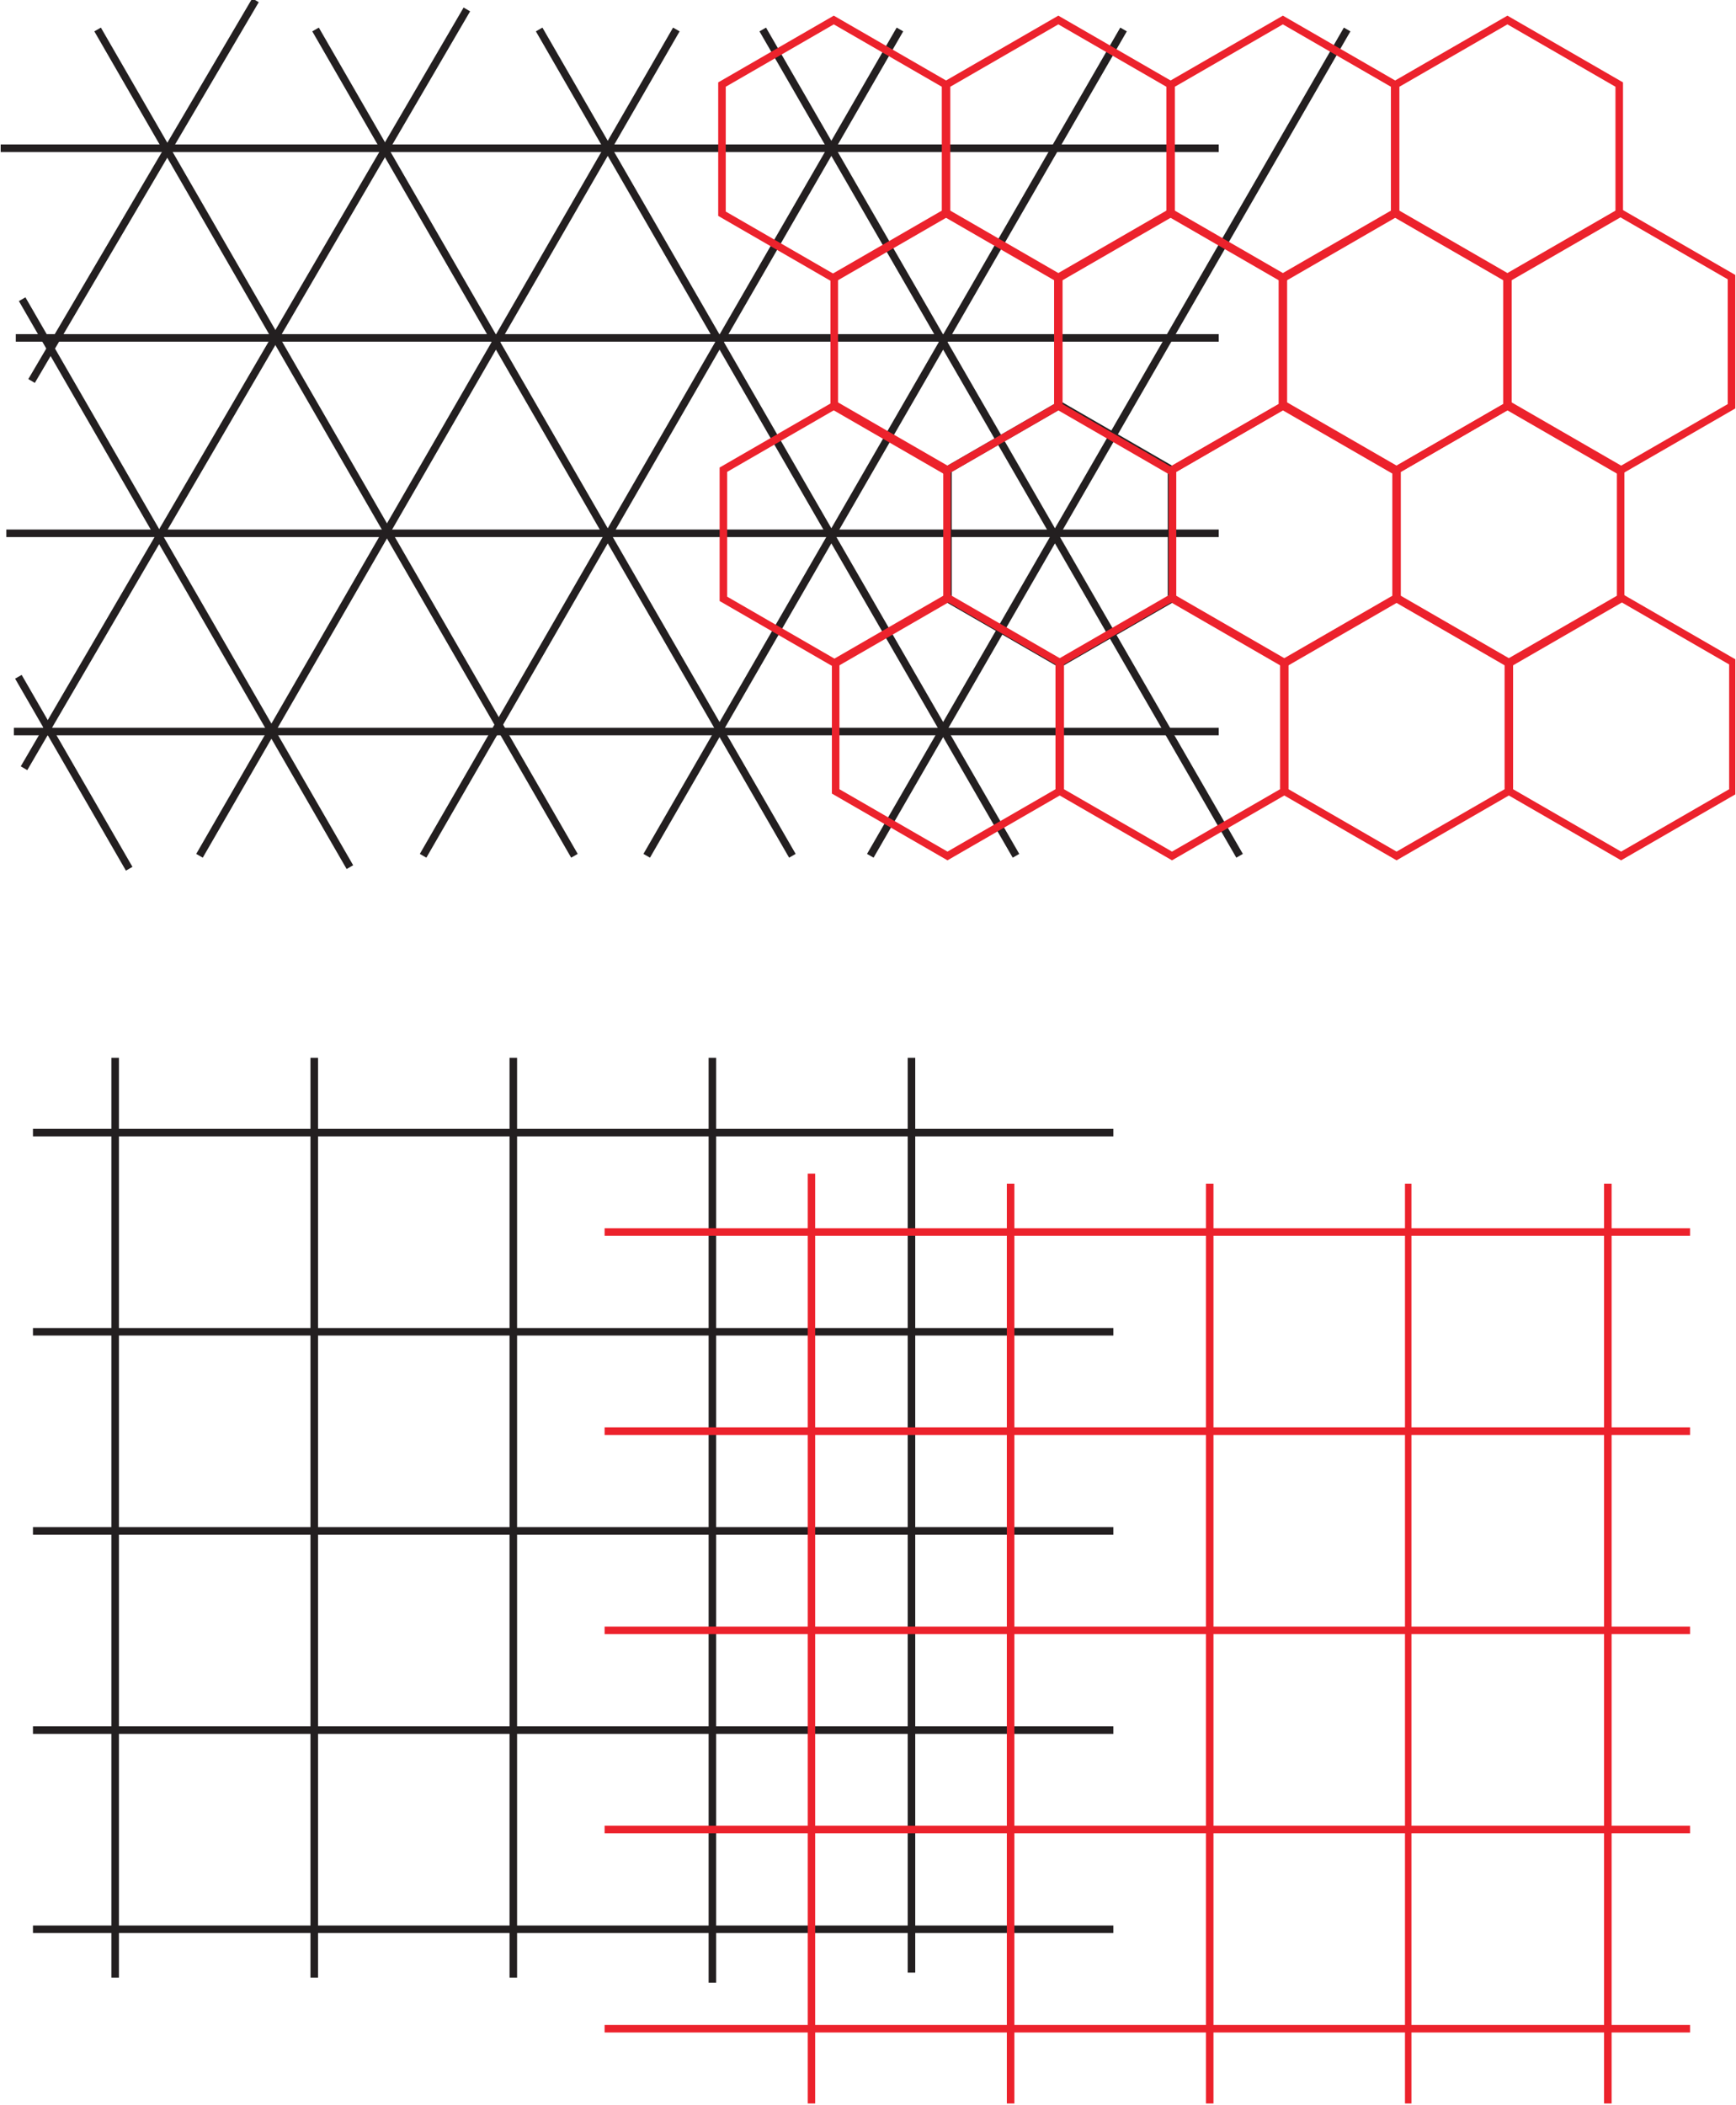 <?xml version="1.0" encoding="UTF-8"?>
<svg xmlns="http://www.w3.org/2000/svg" xmlns:xlink="http://www.w3.org/1999/xlink" width="230" height="278.78" viewBox="0 0 230 278.78">
<defs>
<clipPath id="clip-0">
<path clip-rule="nonzero" d="M 0.09 34 L 52 34 L 52 121 L 0.09 121 Z M 0.09 34 "/>
</clipPath>
<clipPath id="clip-1">
<path clip-rule="nonzero" d="M 0.09 84 L 23 84 L 23 121 L 0.09 121 Z M 0.09 84 "/>
</clipPath>
<clipPath id="clip-2">
<path clip-rule="nonzero" d="M 0.09 0 L 68 0 L 68 108 L 0.09 108 Z M 0.09 0 "/>
</clipPath>
<clipPath id="clip-3">
<path clip-rule="nonzero" d="M 0.09 0 L 40 0 L 40 57 L 0.09 57 Z M 0.09 0 "/>
</clipPath>
<clipPath id="clip-4">
<path clip-rule="nonzero" d="M 0.09 70 L 162 70 L 162 72 L 0.09 72 Z M 0.09 70 "/>
</clipPath>
<clipPath id="clip-5">
<path clip-rule="nonzero" d="M 0.09 19 L 162 19 L 162 21 L 0.09 21 Z M 0.09 19 "/>
</clipPath>
<clipPath id="clip-6">
<path clip-rule="nonzero" d="M 193 22 L 229.91 22 L 229.91 69 L 193 69 Z M 193 22 "/>
</clipPath>
<clipPath id="clip-7">
<path clip-rule="nonzero" d="M 194 73 L 229.91 73 L 229.91 120 L 194 120 Z M 194 73 "/>
</clipPath>
<clipPath id="clip-8">
<path clip-rule="nonzero" d="M 106 155 L 108 155 L 108 278.559 L 106 278.559 Z M 106 155 "/>
</clipPath>
<clipPath id="clip-9">
<path clip-rule="nonzero" d="M 133 156 L 135 156 L 135 278.559 L 133 278.559 Z M 133 156 "/>
</clipPath>
<clipPath id="clip-10">
<path clip-rule="nonzero" d="M 159 156 L 161 156 L 161 278.559 L 159 278.559 Z M 159 156 "/>
</clipPath>
<clipPath id="clip-11">
<path clip-rule="nonzero" d="M 185 156 L 187 156 L 187 278.559 L 185 278.559 Z M 185 156 "/>
</clipPath>
<clipPath id="clip-12">
<path clip-rule="nonzero" d="M 212 156 L 214 156 L 214 278.559 L 212 278.559 Z M 212 156 "/>
</clipPath>
</defs>
<path fill="none" stroke-width="10" stroke-linecap="butt" stroke-linejoin="miter" stroke="rgb(13.73%, 12.16%, 12.549%)" stroke-opacity="1" stroke-miterlimit="4" d="M 1551.254 2163.597 L 1551.254 1992.564 L 1403.129 1907.066 L 1255.005 1992.564 L 1255.005 2163.597 L 1403.129 2249.094 Z M 1551.254 2163.597 " transform="matrix(0.1, 0, 0, -0.1, 0.091, 278.56)"/>
<path fill="none" stroke-width="10" stroke-linecap="butt" stroke-linejoin="miter" stroke="rgb(13.73%, 12.16%, 12.549%)" stroke-opacity="1" stroke-miterlimit="4" d="M 713.406 2746.557 L 1345.154 1652.295 " transform="matrix(0.1, 0, 0, -0.1, 0.091, 278.56)"/>
<path fill="none" stroke-width="10" stroke-linecap="butt" stroke-linejoin="miter" stroke="rgb(13.73%, 12.16%, 12.549%)" stroke-opacity="1" stroke-miterlimit="4" d="M 128.413 2746.557 L 760.161 1652.295 " transform="matrix(0.1, 0, 0, -0.1, 0.091, 278.56)"/>
<g clip-path="url(#clip-0)">
<path fill="none" stroke-width="10" stroke-linecap="butt" stroke-linejoin="miter" stroke="rgb(13.73%, 12.16%, 12.549%)" stroke-opacity="1" stroke-miterlimit="4" d="M 28.452 2389.361 L 462.661 1637.283 " transform="matrix(0.1, 0, 0, -0.1, 0.091, 278.56)"/>
</g>
<g clip-path="url(#clip-1)">
<path fill="none" stroke-width="10" stroke-linecap="butt" stroke-linejoin="miter" stroke="rgb(13.73%, 12.16%, 12.549%)" stroke-opacity="1" stroke-miterlimit="4" d="M 23.448 1889.357 L 170.243 1635.133 " transform="matrix(0.1, 0, 0, -0.1, 0.091, 278.56)"/>
</g>
<path fill="none" stroke-width="10" stroke-linecap="butt" stroke-linejoin="miter" stroke="rgb(13.73%, 12.16%, 12.549%)" stroke-opacity="1" stroke-miterlimit="4" d="M 417.157 2746.557 L 1048.905 1652.295 " transform="matrix(0.1, 0, 0, -0.1, 0.091, 278.56)"/>
<path fill="none" stroke-width="10" stroke-linecap="butt" stroke-linejoin="miter" stroke="rgb(13.73%, 12.16%, 12.549%)" stroke-opacity="1" stroke-miterlimit="4" d="M 1783.898 2746.557 L 1152.15 1652.295 " transform="matrix(0.1, 0, 0, -0.1, 0.091, 278.56)"/>
<path fill="none" stroke-width="10" stroke-linecap="butt" stroke-linejoin="miter" stroke="rgb(13.73%, 12.16%, 12.549%)" stroke-opacity="1" stroke-miterlimit="4" d="M 1487.649 2746.557 L 855.901 1652.295 " transform="matrix(0.1, 0, 0, -0.1, 0.091, 278.56)"/>
<path fill="none" stroke-width="10" stroke-linecap="butt" stroke-linejoin="miter" stroke="rgb(13.73%, 12.16%, 12.549%)" stroke-opacity="1" stroke-miterlimit="4" d="M 1191.4 2746.557 L 559.652 1652.295 " transform="matrix(0.1, 0, 0, -0.1, 0.091, 278.56)"/>
<path fill="none" stroke-width="10" stroke-linecap="butt" stroke-linejoin="miter" stroke="rgb(13.73%, 12.16%, 12.549%)" stroke-opacity="1" stroke-miterlimit="4" d="M 895.151 2746.557 L 263.402 1652.295 " transform="matrix(0.1, 0, 0, -0.1, 0.091, 278.56)"/>
<g clip-path="url(#clip-2)">
<path fill="none" stroke-width="10" stroke-linecap="butt" stroke-linejoin="miter" stroke="rgb(13.73%, 12.16%, 12.549%)" stroke-opacity="1" stroke-miterlimit="4" d="M 617.627 2773.101 L 30.914 1768.246 " transform="matrix(0.1, 0, 0, -0.1, 0.091, 278.56)"/>
</g>
<g clip-path="url(#clip-3)">
<path fill="none" stroke-width="10" stroke-linecap="butt" stroke-linejoin="miter" stroke="rgb(13.73%, 12.16%, 12.549%)" stroke-opacity="1" stroke-miterlimit="4" d="M 337.602 2785.22 L 40.922 2281.072 " transform="matrix(0.1, 0, 0, -0.1, 0.091, 278.56)"/>
</g>
<path fill="none" stroke-width="10" stroke-linecap="butt" stroke-linejoin="miter" stroke="rgb(13.73%, 12.16%, 12.549%)" stroke-opacity="1" stroke-miterlimit="4" d="M 1613.764 2338.109 L 20.007 2338.109 " transform="matrix(0.1, 0, 0, -0.1, 0.091, 278.56)"/>
<g clip-path="url(#clip-4)">
<path fill="none" stroke-width="10" stroke-linecap="butt" stroke-linejoin="miter" stroke="rgb(13.73%, 12.16%, 12.549%)" stroke-opacity="1" stroke-miterlimit="4" d="M 1613.764 2079.351 L 7.498 2079.351 " transform="matrix(0.1, 0, 0, -0.1, 0.091, 278.56)"/>
</g>
<g clip-path="url(#clip-5)">
<path fill="none" stroke-width="10" stroke-linecap="butt" stroke-linejoin="miter" stroke="rgb(13.73%, 12.16%, 12.549%)" stroke-opacity="1" stroke-miterlimit="4" d="M 1613.764 2589.323 L -0.008 2589.323 " transform="matrix(0.1, 0, 0, -0.1, 0.091, 278.56)"/>
</g>
<path fill="none" stroke-width="10" stroke-linecap="butt" stroke-linejoin="miter" stroke="rgb(13.73%, 12.16%, 12.549%)" stroke-opacity="1" stroke-miterlimit="4" d="M 1613.764 1816.839 L 17.505 1816.839 " transform="matrix(0.1, 0, 0, -0.1, 0.091, 278.56)"/>
<path fill="none" stroke-width="10" stroke-linecap="butt" stroke-linejoin="miter" stroke="rgb(13.73%, 12.16%, 12.549%)" stroke-opacity="1" stroke-miterlimit="4" d="M 1474.162 230.706 L 42.76 230.706 " transform="matrix(0.1, 0, 0, -0.1, 0.091, 278.56)"/>
<path fill="none" stroke-width="10" stroke-linecap="butt" stroke-linejoin="miter" stroke="rgb(13.73%, 12.16%, 12.549%)" stroke-opacity="1" stroke-miterlimit="4" d="M 1474.162 494.468 L 42.76 494.468 " transform="matrix(0.1, 0, 0, -0.1, 0.091, 278.56)"/>
<path fill="none" stroke-width="10" stroke-linecap="butt" stroke-linejoin="miter" stroke="rgb(13.73%, 12.16%, 12.549%)" stroke-opacity="1" stroke-miterlimit="4" d="M 1474.162 758.231 L 42.76 758.231 " transform="matrix(0.1, 0, 0, -0.1, 0.091, 278.56)"/>
<path fill="none" stroke-width="10" stroke-linecap="butt" stroke-linejoin="miter" stroke="rgb(13.73%, 12.16%, 12.549%)" stroke-opacity="1" stroke-miterlimit="4" d="M 1474.162 1021.954 L 42.76 1021.954 " transform="matrix(0.1, 0, 0, -0.1, 0.091, 278.56)"/>
<path fill="none" stroke-width="10" stroke-linecap="butt" stroke-linejoin="miter" stroke="rgb(13.73%, 12.16%, 12.549%)" stroke-opacity="1" stroke-miterlimit="4" d="M 1474.162 1285.717 L 42.76 1285.717 " transform="matrix(0.1, 0, 0, -0.1, 0.091, 278.56)"/>
<path fill="none" stroke-width="10" stroke-linecap="butt" stroke-linejoin="miter" stroke="rgb(13.73%, 12.16%, 12.549%)" stroke-opacity="1" stroke-miterlimit="4" d="M 1206.685 1384.78 L 1206.685 173.356 " transform="matrix(0.1, 0, 0, -0.1, 0.091, 278.56)"/>
<path fill="none" stroke-width="10" stroke-linecap="butt" stroke-linejoin="miter" stroke="rgb(13.73%, 12.16%, 12.549%)" stroke-opacity="1" stroke-miterlimit="4" d="M 942.923 1384.78 L 942.923 160.025 " transform="matrix(0.1, 0, 0, -0.1, 0.091, 278.56)"/>
<path fill="none" stroke-width="10" stroke-linecap="butt" stroke-linejoin="miter" stroke="rgb(13.73%, 12.16%, 12.549%)" stroke-opacity="1" stroke-miterlimit="4" d="M 679.16 1384.78 L 679.16 166.671 " transform="matrix(0.1, 0, 0, -0.1, 0.091, 278.56)"/>
<path fill="none" stroke-width="10" stroke-linecap="butt" stroke-linejoin="miter" stroke="rgb(13.73%, 12.16%, 12.549%)" stroke-opacity="1" stroke-miterlimit="4" d="M 415.436 1384.78 L 415.436 166.671 " transform="matrix(0.1, 0, 0, -0.1, 0.091, 278.56)"/>
<path fill="none" stroke-width="10" stroke-linecap="butt" stroke-linejoin="miter" stroke="rgb(13.73%, 12.16%, 12.549%)" stroke-opacity="1" stroke-miterlimit="4" d="M 151.674 1384.78 L 151.674 166.671 " transform="matrix(0.1, 0, 0, -0.1, 0.091, 278.56)"/>
<path fill="none" stroke-width="10" stroke-linecap="butt" stroke-linejoin="miter" stroke="rgb(13.73%, 12.16%, 12.549%)" stroke-opacity="1" stroke-miterlimit="4" d="M 1009.655 2746.557 L 1641.403 1652.295 " transform="matrix(0.1, 0, 0, -0.1, 0.091, 278.56)"/>
<path fill="none" stroke-width="10" stroke-linecap="butt" stroke-linejoin="miter" stroke="rgb(92.322%, 13.478%, 17.372%)" stroke-opacity="1" stroke-miterlimit="4" d="M 1400.627 2418.603 L 1400.627 2247.569 L 1252.503 2162.072 L 1104.378 2247.569 L 1104.378 2418.603 L 1252.503 2504.139 Z M 1400.627 2418.603 " transform="matrix(0.1, 0, 0, -0.1, 0.091, 278.56)"/>
<path fill="none" stroke-width="10" stroke-linecap="butt" stroke-linejoin="miter" stroke="rgb(92.322%, 13.478%, 17.372%)" stroke-opacity="1" stroke-miterlimit="4" d="M 1251.877 2673.608 L 1251.877 2502.575 L 1103.753 2417.039 L 955.628 2502.575 L 955.628 2673.608 L 1103.753 2759.105 Z M 1251.877 2673.608 " transform="matrix(0.1, 0, 0, -0.1, 0.091, 278.56)"/>
<path fill="none" stroke-width="10" stroke-linecap="butt" stroke-linejoin="miter" stroke="rgb(92.322%, 13.478%, 17.372%)" stroke-opacity="1" stroke-miterlimit="4" d="M 1549.377 2673.608 L 1549.377 2502.575 L 1401.253 2417.039 L 1253.128 2502.575 L 1253.128 2673.608 L 1401.253 2759.105 Z M 1549.377 2673.608 " transform="matrix(0.1, 0, 0, -0.1, 0.091, 278.56)"/>
<path fill="none" stroke-width="10" stroke-linecap="butt" stroke-linejoin="miter" stroke="rgb(92.322%, 13.478%, 17.372%)" stroke-opacity="1" stroke-miterlimit="4" d="M 1846.878 2673.608 L 1846.878 2502.575 L 1698.753 2417.039 L 1550.628 2502.575 L 1550.628 2673.608 L 1698.753 2759.105 Z M 1846.878 2673.608 " transform="matrix(0.1, 0, 0, -0.1, 0.091, 278.56)"/>
<path fill="none" stroke-width="10" stroke-linecap="butt" stroke-linejoin="miter" stroke="rgb(92.322%, 13.478%, 17.372%)" stroke-opacity="1" stroke-miterlimit="4" d="M 2144.378 2673.608 L 2144.378 2502.575 L 1996.253 2417.039 L 1848.129 2502.575 L 1848.129 2673.608 L 1996.253 2759.105 Z M 2144.378 2673.608 " transform="matrix(0.1, 0, 0, -0.1, 0.091, 278.56)"/>
<path fill="none" stroke-width="10" stroke-linecap="butt" stroke-linejoin="miter" stroke="rgb(92.322%, 13.478%, 17.372%)" stroke-opacity="1" stroke-miterlimit="4" d="M 1698.128 2418.603 L 1698.128 2247.569 L 1550.003 2162.072 L 1401.878 2247.569 L 1401.878 2418.603 L 1550.003 2504.139 Z M 1698.128 2418.603 " transform="matrix(0.1, 0, 0, -0.1, 0.091, 278.56)"/>
<path fill="none" stroke-width="10" stroke-linecap="butt" stroke-linejoin="miter" stroke="rgb(92.322%, 13.478%, 17.372%)" stroke-opacity="1" stroke-miterlimit="4" d="M 1995.628 2418.603 L 1995.628 2247.569 L 1847.503 2162.072 L 1699.379 2247.569 L 1699.379 2418.603 L 1847.503 2504.139 Z M 1995.628 2418.603 " transform="matrix(0.1, 0, 0, -0.1, 0.091, 278.56)"/>
<g clip-path="url(#clip-6)">
<path fill="none" stroke-width="10" stroke-linecap="butt" stroke-linejoin="miter" stroke="rgb(92.322%, 13.478%, 17.372%)" stroke-opacity="1" stroke-miterlimit="4" d="M 2293.128 2418.603 L 2293.128 2247.569 L 2145.003 2162.072 L 1996.879 2247.569 L 1996.879 2418.603 L 2145.003 2504.139 Z M 2293.128 2418.603 " transform="matrix(0.1, 0, 0, -0.1, 0.091, 278.56)"/>
</g>
<path fill="none" stroke-width="10" stroke-linecap="butt" stroke-linejoin="miter" stroke="rgb(92.322%, 13.478%, 17.372%)" stroke-opacity="1" stroke-miterlimit="4" d="M 1253.754 2163.597 L 1253.754 1992.564 L 1105.629 1907.066 L 957.504 1992.564 L 957.504 2163.597 L 1105.629 2249.094 Z M 1253.754 2163.597 " transform="matrix(0.1, 0, 0, -0.1, 0.091, 278.56)"/>
<path fill="none" stroke-width="10" stroke-linecap="butt" stroke-linejoin="miter" stroke="rgb(92.322%, 13.478%, 17.372%)" stroke-opacity="1" stroke-miterlimit="4" d="M 1848.754 2163.597 L 1848.754 1992.564 L 1700.63 1907.066 L 1552.505 1992.564 L 1552.505 2163.597 L 1700.63 2249.094 Z M 1848.754 2163.597 " transform="matrix(0.1, 0, 0, -0.1, 0.091, 278.56)"/>
<path fill="none" stroke-width="10" stroke-linecap="butt" stroke-linejoin="miter" stroke="rgb(92.322%, 13.478%, 17.372%)" stroke-opacity="1" stroke-miterlimit="4" d="M 2146.254 2163.597 L 2146.254 1992.564 L 1998.13 1907.066 L 1850.005 1992.564 L 1850.005 2163.597 L 1998.13 2249.094 Z M 2146.254 2163.597 " transform="matrix(0.1, 0, 0, -0.1, 0.091, 278.56)"/>
<path fill="none" stroke-width="10" stroke-linecap="butt" stroke-linejoin="miter" stroke="rgb(92.322%, 13.478%, 17.372%)" stroke-opacity="1" stroke-miterlimit="4" d="M 1402.504 1908.591 L 1402.504 1737.558 L 1254.379 1652.061 L 1106.255 1737.558 L 1106.255 1908.591 L 1254.379 1994.127 Z M 1402.504 1908.591 " transform="matrix(0.1, 0, 0, -0.1, 0.091, 278.56)"/>
<path fill="none" stroke-width="10" stroke-linecap="butt" stroke-linejoin="miter" stroke="rgb(92.322%, 13.478%, 17.372%)" stroke-opacity="1" stroke-miterlimit="4" d="M 1700.004 1908.591 L 1700.004 1737.558 L 1551.879 1652.061 L 1403.755 1737.558 L 1403.755 1908.591 L 1551.879 1994.127 Z M 1700.004 1908.591 " transform="matrix(0.1, 0, 0, -0.1, 0.091, 278.56)"/>
<path fill="none" stroke-width="10" stroke-linecap="butt" stroke-linejoin="miter" stroke="rgb(92.322%, 13.478%, 17.372%)" stroke-opacity="1" stroke-miterlimit="4" d="M 1997.504 1908.591 L 1997.504 1737.558 L 1849.38 1652.061 L 1701.255 1737.558 L 1701.255 1908.591 L 1849.38 1994.127 Z M 1997.504 1908.591 " transform="matrix(0.1, 0, 0, -0.1, 0.091, 278.56)"/>
<g clip-path="url(#clip-7)">
<path fill="none" stroke-width="10" stroke-linecap="butt" stroke-linejoin="miter" stroke="rgb(92.322%, 13.478%, 17.372%)" stroke-opacity="1" stroke-miterlimit="4" d="M 2295.004 1908.591 L 2295.004 1737.558 L 2146.88 1652.061 L 1998.755 1737.558 L 1998.755 1908.591 L 2146.88 1994.127 Z M 2295.004 1908.591 " transform="matrix(0.1, 0, 0, -0.1, 0.091, 278.56)"/>
</g>
<path fill="none" stroke-width="10" stroke-linecap="butt" stroke-linejoin="miter" stroke="rgb(92.322%, 13.478%, 17.372%)" stroke-opacity="1" stroke-miterlimit="4" d="M 800.115 1154.051 L 2238.202 1154.051 " transform="matrix(0.1, 0, 0, -0.1, 0.091, 278.56)"/>
<path fill="none" stroke-width="10" stroke-linecap="butt" stroke-linejoin="miter" stroke="rgb(92.322%, 13.478%, 17.372%)" stroke-opacity="1" stroke-miterlimit="4" d="M 800.115 890.327 L 2238.202 890.327 " transform="matrix(0.1, 0, 0, -0.1, 0.091, 278.56)"/>
<path fill="none" stroke-width="10" stroke-linecap="butt" stroke-linejoin="miter" stroke="rgb(92.322%, 13.478%, 17.372%)" stroke-opacity="1" stroke-miterlimit="4" d="M 800.115 626.565 L 2238.202 626.565 " transform="matrix(0.1, 0, 0, -0.1, 0.091, 278.56)"/>
<path fill="none" stroke-width="10" stroke-linecap="butt" stroke-linejoin="miter" stroke="rgb(92.322%, 13.478%, 17.372%)" stroke-opacity="1" stroke-miterlimit="4" d="M 800.115 362.802 L 2238.202 362.802 " transform="matrix(0.1, 0, 0, -0.1, 0.091, 278.56)"/>
<path fill="none" stroke-width="10" stroke-linecap="butt" stroke-linejoin="miter" stroke="rgb(92.322%, 13.478%, 17.372%)" stroke-opacity="1" stroke-miterlimit="4" d="M 800.115 99.039 L 2238.202 99.039 " transform="matrix(0.1, 0, 0, -0.1, 0.091, 278.56)"/>
<g clip-path="url(#clip-8)">
<path fill="none" stroke-width="10" stroke-linecap="butt" stroke-linejoin="miter" stroke="rgb(92.322%, 13.478%, 17.372%)" stroke-opacity="1" stroke-miterlimit="4" d="M 1074.276 0.016 L 1074.276 1231.416 " transform="matrix(0.1, 0, 0, -0.1, 0.091, 278.56)"/>
</g>
<g clip-path="url(#clip-9)">
<path fill="none" stroke-width="10" stroke-linecap="butt" stroke-linejoin="miter" stroke="rgb(92.322%, 13.478%, 17.372%)" stroke-opacity="1" stroke-miterlimit="4" d="M 1338.039 0.016 L 1338.039 1218.086 " transform="matrix(0.1, 0, 0, -0.1, 0.091, 278.56)"/>
</g>
<g clip-path="url(#clip-10)">
<path fill="none" stroke-width="10" stroke-linecap="butt" stroke-linejoin="miter" stroke="rgb(92.322%, 13.478%, 17.372%)" stroke-opacity="1" stroke-miterlimit="4" d="M 1601.802 0.016 L 1601.802 1218.086 " transform="matrix(0.1, 0, 0, -0.1, 0.091, 278.56)"/>
</g>
<g clip-path="url(#clip-11)">
<path fill="none" stroke-width="10" stroke-linecap="butt" stroke-linejoin="miter" stroke="rgb(92.322%, 13.478%, 17.372%)" stroke-opacity="1" stroke-miterlimit="4" d="M 1865.525 0.016 L 1865.525 1218.086 " transform="matrix(0.1, 0, 0, -0.1, 0.091, 278.56)"/>
</g>
<g clip-path="url(#clip-12)">
<path fill="none" stroke-width="10" stroke-linecap="butt" stroke-linejoin="miter" stroke="rgb(92.322%, 13.478%, 17.372%)" stroke-opacity="1" stroke-miterlimit="4" d="M 2129.288 0.016 L 2129.288 1218.086 " transform="matrix(0.1, 0, 0, -0.1, 0.091, 278.56)"/>
</g>
</svg>
